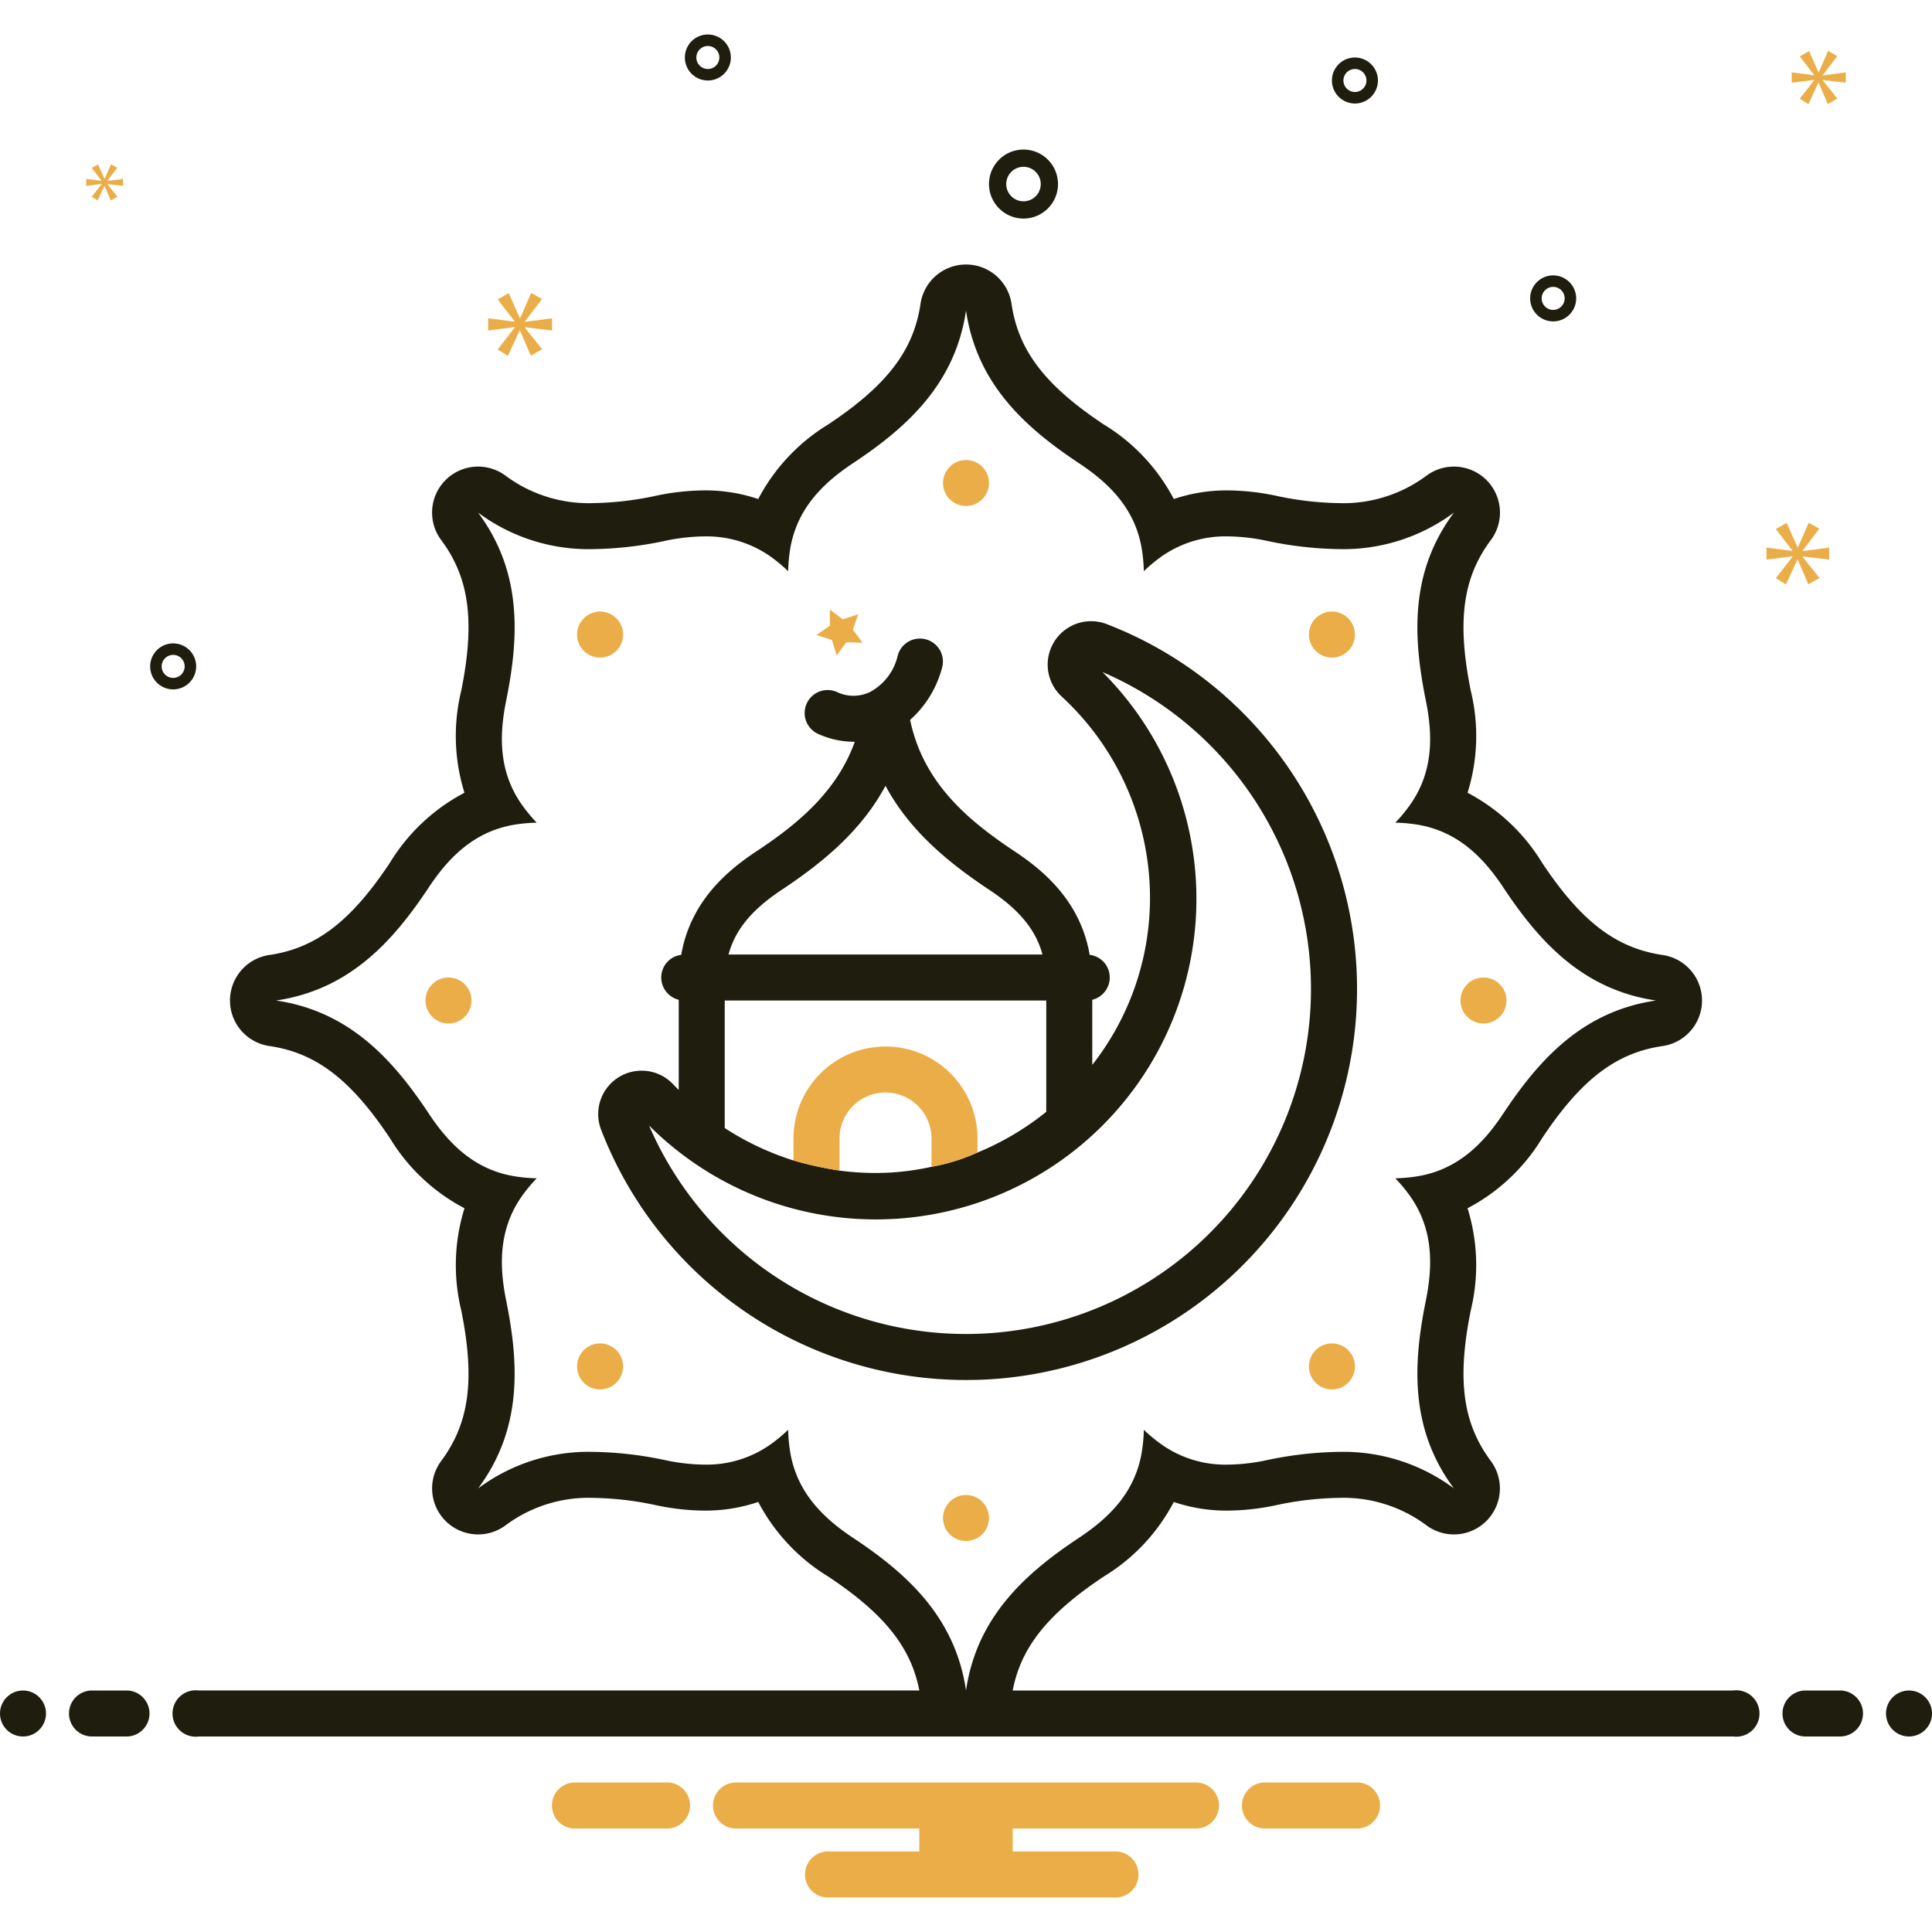 <svg xmlns="http://www.w3.org/2000/svg" data-name="Layer 1" viewBox="0 0 168 168" id="Islamic"><polygon fill="#ebad47" points="72.756 57 73.584 55.855 75 55.887 74.164 54.747 74.632 53.415 73.286 53.855 72.159 53 72.164 54.412 71 55.216 72.348 55.648 72.756 57" class="color0bceb2 svgShape"></polygon><circle cx="84" cy="42" r="2" fill="#ebad47" class="color0bceb2 svgShape"></circle><circle cx="84" cy="132" r="2" fill="#ebad47" class="color0bceb2 svgShape"></circle><circle cx="129" cy="87" r="2" fill="#ebad47" class="color0bceb2 svgShape"></circle><circle cx="39" cy="87" r="2" fill="#ebad47" class="color0bceb2 svgShape"></circle><path fill="#ebad47" d="M115.82 116.82a2 2 0 101.414.586A1.994 1.994 0 00115.82 116.82zM52.18 57.18a2 2 0 10-1.414-.586A1.994 1.994 0 0052.18 57.18zM52.18 116.82a2 2 0 101.414.586A1.994 1.994 0 0052.18 116.82zM115.82 57.18a2 2 0 10-1.414-.586A1.994 1.994 0 00115.82 57.18z" class="color0bceb2 svgShape"></path><path fill="#1f1d0d" d="M96.21 54.26a3.775 3.775 0 00-3.91 6.29A23.816 23.816 0 01100 78.13c0 .49-.02.98-.05 1.48A23.537 23.537 0 0194.98 92.6V86.94A2.005 2.005 0 0096.5 85a1.981 1.981 0 00-1.75-1.97c-.01-.04-.01-.09-.02-.13-.85-4.66-4.13-7.3-6.52-8.88-4.06-2.7-7.93-5.95-9.07-11.42a9.228 9.228 0 002.79-4.58 1.999 1.999 0 00-3.86-1.04 4.814 4.814 0 01-2.41 3.19 3.308 3.308 0 01-2.85.02 1.997 1.997 0 10-1.62 3.65 7.519 7.519 0 003.05.66h.09c-1.56 4.35-4.98 7.16-8.54 9.52-2.39 1.58-5.67 4.22-6.53 8.88a.687.687 0 01-.02.13A1.98 1.98 0 0057.5 85a2.005 2.005 0 001.52 1.94v7.84c-.16-.16-.32-.32-.47-.48a3.775 3.775 0 00-6.29 3.91A33.997 33.997 0 0084.02 120c.48 0 .96-.01 1.45-.03A34.005 34.005 0 0096.21 54.26zM68 77.36c3.35-2.23 6.83-4.99 9-9.03 2.17 4.04 5.65 6.8 9 9.03 2.62 1.73 4.07 3.49 4.65 5.64H63.35C63.93 80.85 65.38 79.09 68 77.36zM63.02 87H90.98v9.68A24.195 24.195 0 0185 100.22a17.058 17.058 0 01-4 1.24 22.505 22.505 0 01-3.39.49 23.576 23.576 0 01-4.61-.16 31.969 31.969 0 01-4-.88 24.232 24.232 0 01-5.98-2.82zm50.95.3A30.004 30.004 0 0156.44 97.87 27.881 27.881 0 0095.87 58.44 30.01 30.01 0 01113.97 87.3zM89 19.005a3 3 0 10-3-3A3.003 3.003 0 0089 19.005zm0-4.5a1.5 1.5 0 11-1.5 1.5A1.501 1.501 0 0189 14.505zM117.82 5a2 2 0 102 2A2.002 2.002 0 00117.82 5zm0 3a1 1 0 111-1A1.001 1.001 0 01117.82 8zM61.553 3a2 2 0 102 2A2.002 2.002 0 0061.553 3zm0 3a1 1 0 111-1A1.001 1.001 0 0161.553 6zM135.058 23.947a2 2 0 102 2A2.002 2.002 0 00135.058 23.947zm0 3a1 1 0 111-1A1.001 1.001 0 01135.058 26.947zM17.058 57.947a2 2 0 10-2 2A2.002 2.002 0 0017.058 57.947zm-3 0a1 1 0 111 1A1.001 1.001 0 0114.058 57.947z" class="color2d4356 svgShape"></path><polygon fill="#ebad47" points="45.641 27.958 47.128 26.002 46.189 25.47 45.235 27.66 45.203 27.66 44.233 25.486 43.278 26.034 44.749 27.943 44.749 27.974 42.448 27.676 42.448 28.74 44.764 28.443 44.764 28.474 43.278 30.383 44.169 30.947 45.187 28.74 45.218 28.74 46.157 30.931 47.143 30.368 45.641 28.49 45.641 28.459 48.003 28.74 48.003 27.676 45.641 27.989 45.641 27.958" class="color0bceb2 svgShape"></polygon><polygon fill="#ebad47" points="8.834 16.013 7.978 17.112 8.492 17.437 9.078 16.166 9.095 16.166 9.636 17.428 10.204 17.103 9.339 16.022 9.339 16.004 10.699 16.166 10.699 15.554 9.339 15.734 9.339 15.716 10.195 14.59 9.655 14.283 9.105 15.544 9.087 15.544 8.528 14.292 7.978 14.607 8.826 15.707 8.826 15.725 7.501 15.554 7.501 16.166 8.834 15.995 8.834 16.013" class="color0bceb2 svgShape"></polygon><polygon fill="#ebad47" points="159.058 48.66 159.058 47.617 156.741 47.923 156.741 47.893 158.199 45.975 157.278 45.453 156.342 47.601 156.311 47.601 155.36 45.468 154.423 46.005 155.866 47.878 155.866 47.908 153.609 47.617 153.609 48.66 155.881 48.369 155.881 48.399 154.423 50.271 155.298 50.824 156.296 48.66 156.326 48.66 157.247 50.809 158.214 50.256 156.741 48.414 156.741 48.384 159.058 48.66" class="color0bceb2 svgShape"></polygon><polygon fill="#ebad47" points="158.501 6.532 159.759 4.878 158.965 4.428 158.157 6.281 158.13 6.281 157.31 4.441 156.501 4.904 157.746 6.519 157.746 6.546 155.8 6.294 155.8 7.194 157.759 6.943 157.759 6.969 156.501 8.584 157.256 9.061 158.117 7.194 158.143 7.194 158.938 9.048 159.772 8.571 158.501 6.982 158.501 6.956 160.499 7.194 160.499 6.294 158.501 6.559 158.501 6.532" class="color0bceb2 svgShape"></polygon><circle cx="2" cy="149" r="2" fill="#1f1d0d" class="color2d4356 svgShape"></circle><path fill="#1f1d0d" d="M11 147H8a2 2 0 000 4h3a2 2 0 000-4zM160 147h-3a2 2 0 000 4h3a2 2 0 000-4z" class="color2d4356 svgShape"></path><circle cx="166" cy="149" r="2" fill="#1f1d0d" class="color2d4356 svgShape"></circle><path fill="#ebad47" d="M118.154 155h-8.308a2.006 2.006 0 000 4h8.308a2.006 2.006 0 000-4zM58.154 155H49.846a2.006 2.006 0 000 4h8.308a2.006 2.006 0 000-4zM104 155H64a2 2 0 000 4H79.94v2H72a2 2 0 000 4H97a2 2 0 000-4H88.06v-2H104a2 2 0 000-4z" class="color0bceb2 svgShape"></path><path fill="#1f1d0d" d="M150.721,147H88.061c.723-3.767,3.062-6.68,7.931-9.918a16.558,16.558,0,0,0,6.076-6.476,14.293,14.293,0,0,0,4.666.752,20.831,20.831,0,0,0,4.217-.469,27.842,27.842,0,0,1,5.493-.64,12.073,12.073,0,0,1,7.59,2.385,4,4,0,0,0,5.601-5.594c-2.45-3.294-2.954-7.092-1.739-13.107a16.64,16.64,0,0,0-.283-8.867,16.605,16.605,0,0,0,6.479-6.089c3.392-5.1,6.433-7.427,10.485-8.017a4,4,0,0,0,.005-7.916c-4.062-.597-7.104-2.926-10.498-8.038a16.639,16.639,0,0,0-6.47-6.07,16.604,16.604,0,0,0,.276-8.888c-1.198-5.959-.71-9.742,1.69-13.008a3.999,3.999,0,0,0-3.119-6.466l-.034-0q-.138,0-.277.01a3.981,3.981,0,0,0-2.139.803,12.109,12.109,0,0,1-7.566,2.363,27.784,27.784,0,0,1-5.511-.646,20.879,20.879,0,0,0-4.192-.461,14.336,14.336,0,0,0-4.672.752,16.601,16.601,0,0,0-6.093-6.487c-5.1-3.392-7.427-6.433-8.017-10.485A4,4,0,0,0,84.005,23h-.003a4,4,0,0,0-3.957,3.418c-.597,4.062-2.926,7.103-8.038,10.498a16.634,16.634,0,0,0-6.074,6.479,14.329,14.329,0,0,0-4.673-.753,20.909,20.909,0,0,0-4.2.463,27.753,27.753,0,0,1-5.503.644,12.107,12.107,0,0,1-7.596-2.385,4,4,0,0,0-5.594,5.601c2.448,3.282,2.952,7.078,1.741,13.1a16.563,16.563,0,0,0,.281,8.87,16.65,16.65,0,0,0-6.477,6.077c-3.39,5.105-6.431,7.434-10.493,8.031a4,4,0,0,0,.005,7.916c4.052.59,7.092,2.917,10.495,8.032a16.563,16.563,0,0,0,6.471,6.073,16.652,16.652,0,0,0-.283,8.877c1.213,6.007.709,9.804-1.741,13.099a4,4,0,0,0,5.601,5.594,12.074,12.074,0,0,1,7.59-2.385,27.909,27.909,0,0,1,5.51.643,20.772,20.772,0,0,0,4.2.465,14.277,14.277,0,0,0,4.667-.753,16.645,16.645,0,0,0,6.08,6.484c4.858,3.225,7.198,6.138,7.929,9.911h-62.663a2.017,2.017,0,1,0,0,4H150.721a2.017,2.017,0,1,0,0-4ZM74.219,133.752c-2.577-1.703-4.844-3.881-5.48-7.326a13.739,13.739,0,0,1-.202-2.096,13.672,13.672,0,0,1-1.627,1.336,9.617,9.617,0,0,1-5.644,1.692,16.985,16.985,0,0,1-3.411-.387,32.1,32.1,0,0,0-6.299-.722,16.082,16.082,0,0,0-9.981,3.178c3.841-5.165,3.558-10.798,2.45-16.286-.618-3.026-.681-6.17,1.305-9.055a13.747,13.747,0,0,1,1.339-1.625,13.67,13.67,0,0,1-2.095-.206c-3.445-.627-5.623-2.895-7.326-5.48C34.152,92.121,30.368,87.93,24,87.002c6.368-.936,10.152-5.119,13.248-9.783,1.703-2.577,3.881-4.844,7.326-5.48a13.754,13.754,0,0,1,2.096-.202,13.682,13.682,0,0,1-1.336-1.627c-1.993-2.879-1.929-6.023-1.305-9.055C45.131,55.373,45.419,49.734,41.572,44.575a16.116,16.116,0,0,0,9.983,3.175,31.987,31.987,0,0,0,6.303-.725,17.059,17.059,0,0,1,3.401-.382,9.67,9.67,0,0,1,5.655,1.688A13.735,13.735,0,0,1,68.537,49.669a13.742,13.742,0,0,1,.202-2.095c.636-3.445,2.903-5.623,5.48-7.326,4.664-3.097,8.847-6.881,9.783-13.248.928,6.368,5.119,10.152,9.775,13.248,2.585,1.703,4.853,3.881,5.48,7.326a13.67,13.67,0,0,1,.206,2.095,13.746,13.746,0,0,1,1.624-1.339,9.669,9.669,0,0,1,5.655-1.688,17.063,17.063,0,0,1,3.401.382,31.981,31.981,0,0,0,6.303.725,16.117,16.117,0,0,0,9.983-3.175c-3.847,5.159-3.558,10.798-2.456,16.28.624,3.033.688,6.176-1.305,9.055a13.67,13.67,0,0,1-1.336,1.627,13.754,13.754,0,0,1,2.096.202c3.445.636,5.623,2.903,7.326,5.48,3.097,4.664,6.881,8.847,13.248,9.783-6.368.928-10.152,5.119-13.248,9.775-1.703,2.585-3.881,4.853-7.326,5.48a13.67,13.67,0,0,1-2.095.206,13.746,13.746,0,0,1,1.339,1.625c1.987,2.885,1.923,6.029,1.305,9.055-1.108,5.488-1.391,11.121,2.45,16.286a16.081,16.081,0,0,0-9.981-3.178,32.104,32.104,0,0,0-6.299.722,16.985,16.985,0,0,1-3.411.387,9.618,9.618,0,0,1-5.644-1.692,13.678,13.678,0,0,1-1.628-1.337,13.659,13.659,0,0,1-.206,2.096c-.627,3.445-2.895,5.623-5.48,7.326C89.121,136.848,84.93,140.632,84.002,147,83.066,140.632,78.883,136.848,74.219,133.752Z" class="color2d4356 svgShape"></path><path fill="#ebad47" d="M85,99v1.22a17.058,17.058,0,0,1-4,1.24V99a4,4,0,0,0-8,0v2.79a31.969,31.969,0,0,1-4-.88V99a8,8,0,0,1,16,0Z" class="color0bceb2 svgShape"></path></svg>
